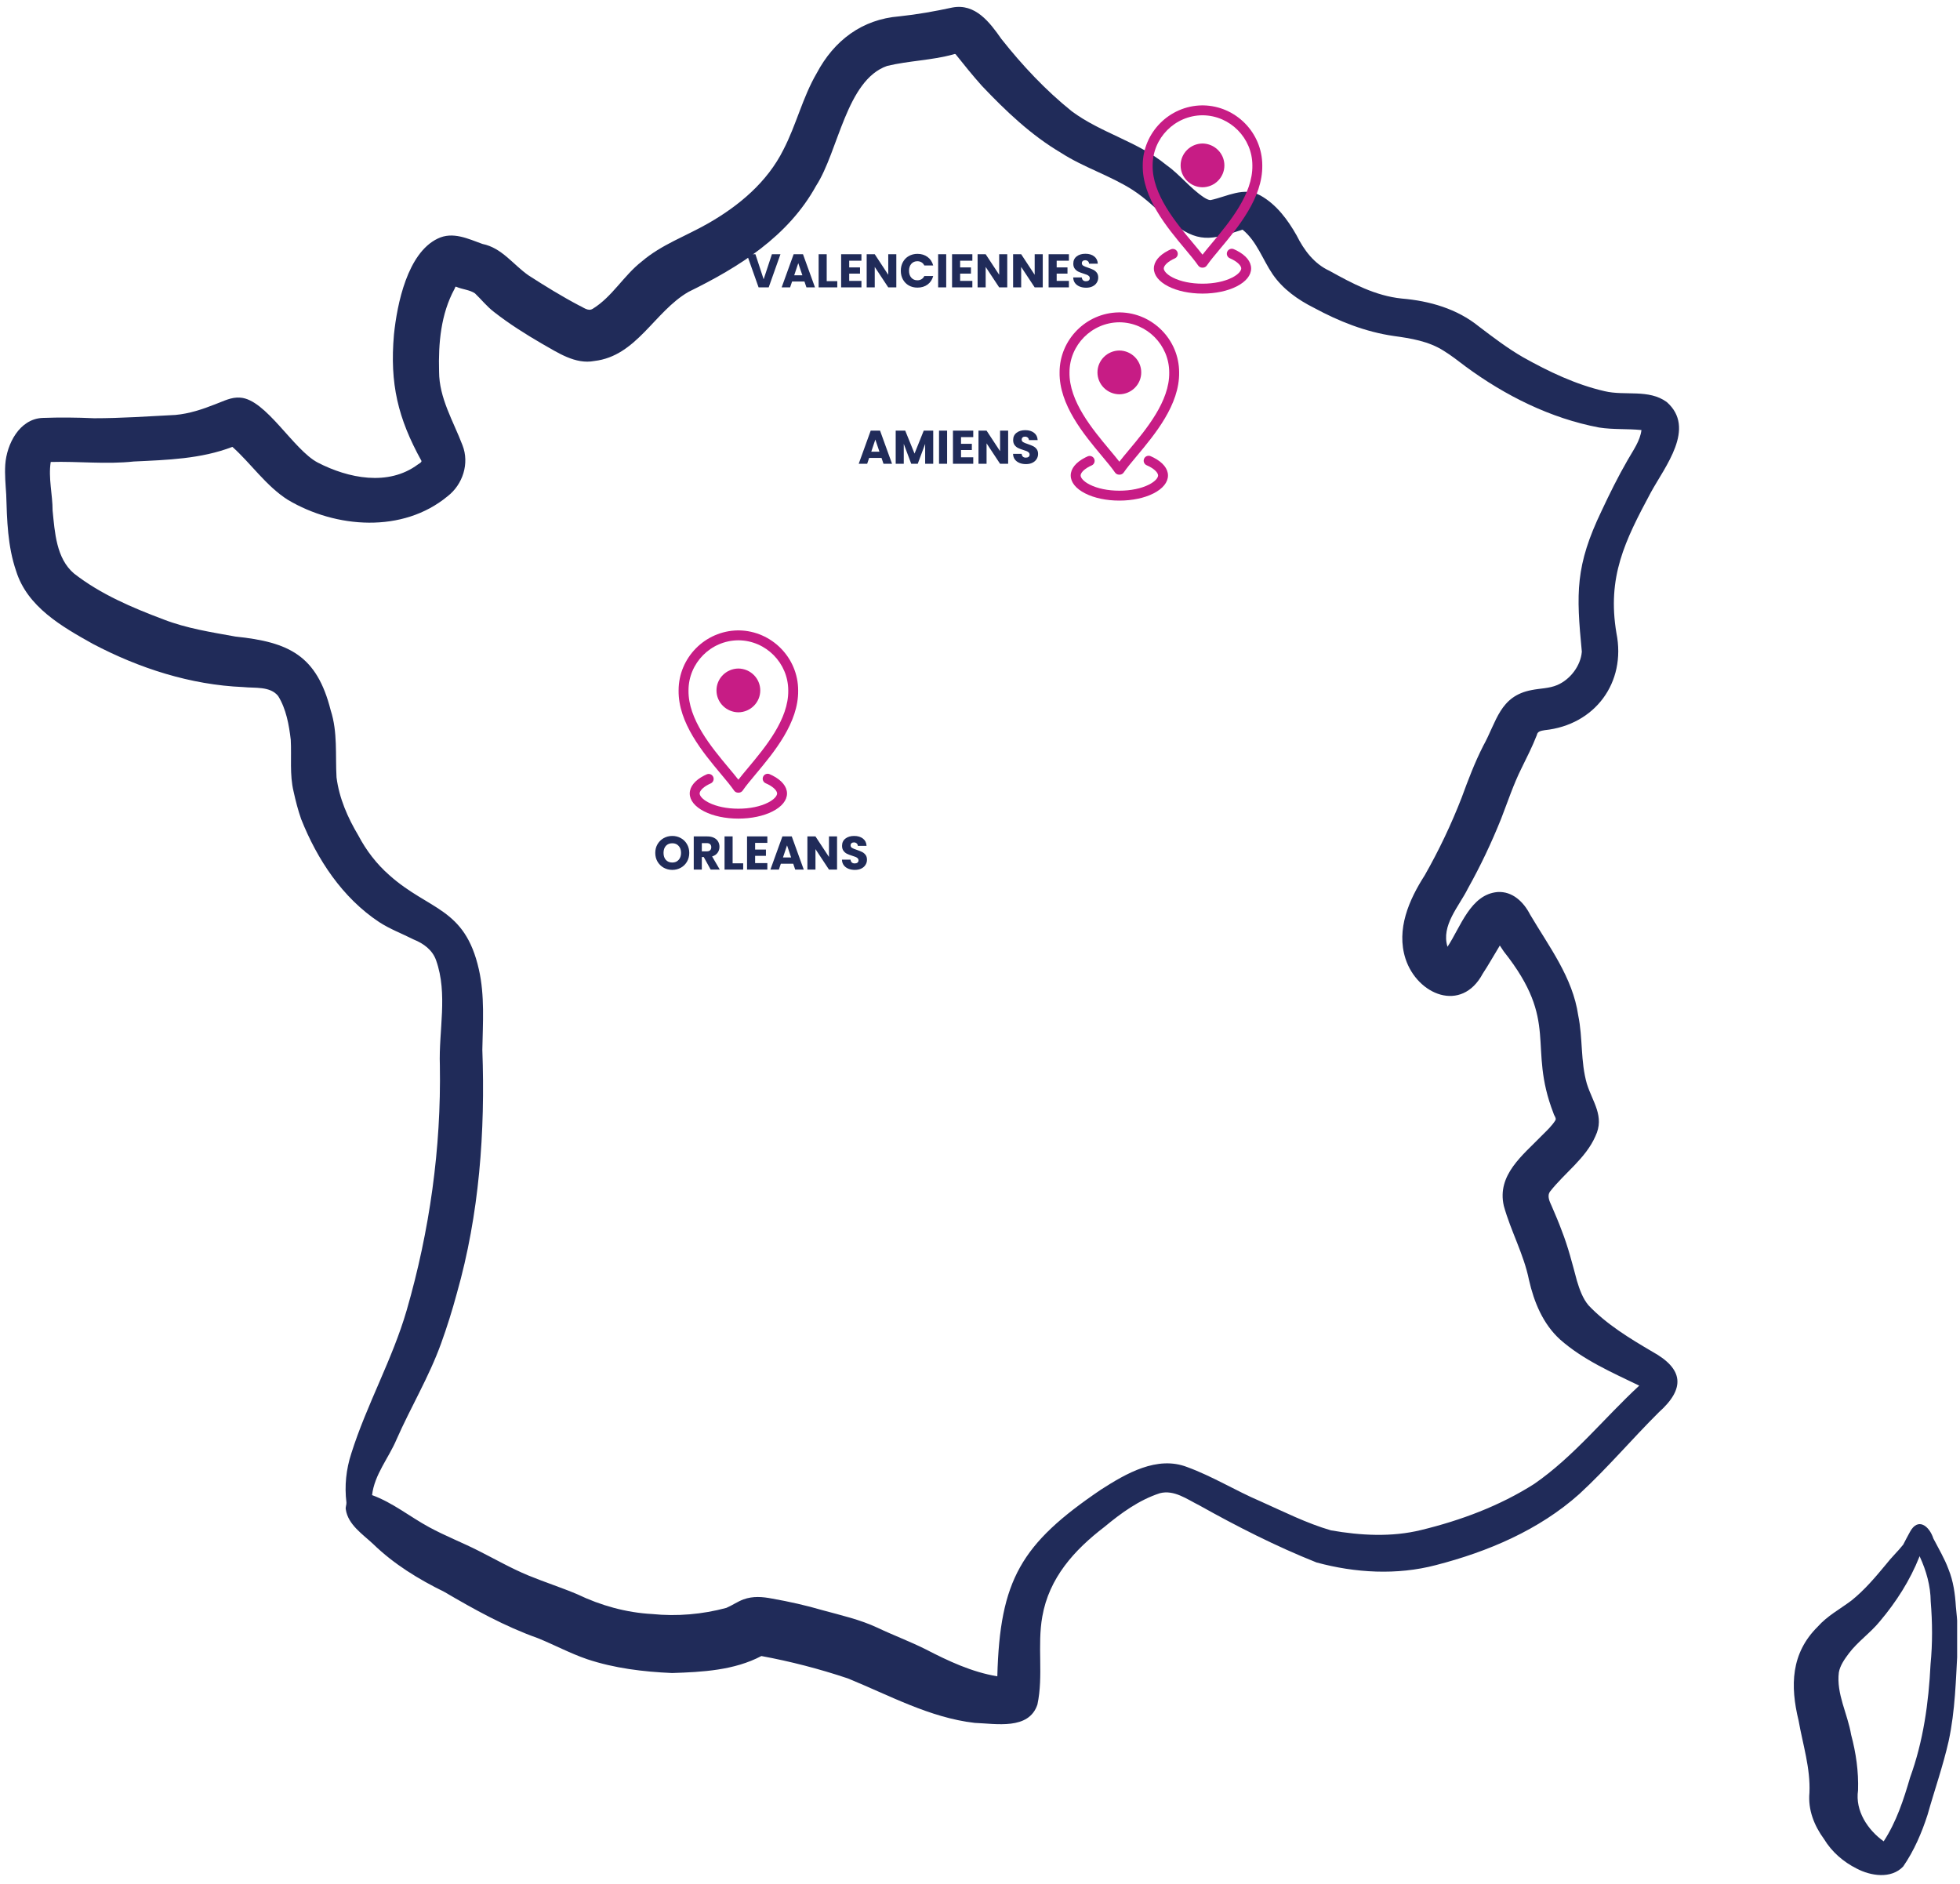 <svg xmlns="http://www.w3.org/2000/svg" width="411" height="395" viewBox="0 0 411 395" fill="none"><g clip-path="url(#clip0_13_1972)"><path d="M349.511 84.304C345.718 81.533 340.771 83.05 336.483 82.028C330.447 80.643 324.773 77.938 319.364 74.903C316.099 73.023 313.13 70.748 310.129 68.472C305.544 64.745 299.772 63.095 293.934 62.601C288.425 62.04 283.544 59.434 278.794 56.795C275.562 55.311 273.451 52.474 271.9 49.374C270.053 46.109 267.678 42.876 264.314 40.996C260.818 39.083 257.321 41.227 253.858 41.953C253.33 41.953 252.836 41.623 252.407 41.359C249.504 39.413 247.36 36.543 244.491 34.531C238.587 29.683 230.901 27.901 224.766 23.35C219.258 18.93 214.376 13.719 209.99 8.177C207.549 4.681 204.514 0.657 199.699 1.58C196.037 2.372 192.343 3.032 188.583 3.428C180.733 4.054 174.895 8.507 171.267 15.335C168.298 20.414 166.979 26.186 164.274 31.398C160.91 38.16 154.973 43.14 148.508 46.834C143.857 49.506 138.712 51.287 134.589 54.816C130.795 57.752 128.388 62.238 124.298 64.745C123.308 65.371 122.319 64.415 121.428 64.052C117.8 62.139 114.27 59.962 110.84 57.752C107.608 55.509 105.266 51.98 101.176 51.155C98.141 50.067 94.942 48.483 91.775 50.034C85.443 53.068 83.266 63.722 82.606 70.187C81.715 80.445 83.431 87.701 88.378 96.64C88.444 96.97 87.817 97.234 87.62 97.398C81.418 102.016 73.041 100.301 66.642 97.003C61.529 94.331 55.79 83.743 50.381 83.38C48.501 83.215 46.852 84.139 45.136 84.766C42.465 85.821 39.694 86.745 36.791 87.009C31.118 87.305 25.412 87.701 19.739 87.701C16.11 87.536 12.515 87.503 8.887 87.635C4.071 87.866 1.4 93.111 1.103 97.431C0.971 99.51 1.169 101.587 1.301 103.665C1.466 109.075 1.598 114.55 3.379 119.729C5.721 127.249 12.944 131.372 19.442 135C29.205 140.146 39.958 143.609 51.008 144.071C53.448 144.335 56.648 143.84 58.33 145.951C60.012 148.655 60.606 152.02 60.969 155.12C61.166 158.748 60.705 162.41 61.562 165.972C61.991 167.918 62.486 169.864 63.145 171.744C66.51 180.221 71.787 188.236 79.505 193.349C81.781 194.833 84.354 195.789 86.762 197.01C88.807 197.834 90.687 199.187 91.446 201.364C93.952 208.422 91.973 216.074 92.237 223.397C92.534 240.746 90.093 258.096 85.278 274.753C82.276 285.077 76.9 294.51 73.667 304.768C72.579 308.099 72.216 311.596 72.645 315.059C72.678 315.554 72.414 316.016 72.513 316.51C72.975 319.71 76.075 321.722 78.252 323.767C82.606 327.989 87.719 331.122 93.161 333.794C99.461 337.488 105.86 341.05 112.753 343.491C116.25 344.909 119.548 346.69 123.11 347.911C128.849 349.824 134.885 350.55 140.921 350.814C147.254 350.616 153.983 350.253 159.656 347.251C165.758 348.373 171.86 349.956 177.764 351.935C186.439 355.464 194.949 360.181 204.382 361.269C208.835 361.434 215.762 362.82 217.543 357.41C218.829 351.374 217.477 345.041 218.565 338.972C219.984 330.858 225.261 325.02 231.594 320.172C235.09 317.269 238.85 314.531 243.204 313.113C246.206 312.321 248.944 314.399 251.483 315.653C259.432 320.106 267.612 324.261 276.056 327.626C284.17 329.836 292.944 330.331 301.091 328.187C311.976 325.383 322.728 320.831 331.172 313.278C337.043 307.869 342.189 301.766 347.862 296.126C353.469 291.113 353.008 287.023 346.477 283.427C341.76 280.657 336.912 277.721 333.118 273.73C331.898 272.312 331.205 270.333 330.678 268.585C329.721 265.022 328.83 261.46 327.478 258.03C326.851 256.315 326.126 254.633 325.4 252.95C324.971 251.994 324.345 250.806 325.037 249.85C328.105 245.925 332.492 242.923 334.537 238.273C336.549 234.084 333.943 231.082 332.756 227.256C331.403 222.572 331.931 217.658 330.941 212.908C329.787 204.959 324.839 198.527 320.848 191.765C319.496 189.127 317.154 186.851 314.021 187.049C308.347 187.543 306.27 194.404 303.532 198.527C302.147 194.041 305.94 190.083 307.82 186.29C310.458 181.573 312.767 176.692 314.779 171.678C316.165 168.116 317.352 164.488 319.067 161.057C320.189 158.782 321.343 156.506 322.267 154.131C322.399 153.306 323.223 153.24 323.916 153.108C334.438 152.02 341.034 143.147 338.956 132.757C336.977 120.982 340.705 113.462 346.147 103.303C349.148 97.794 355.712 89.779 349.511 84.304ZM341.265 96.541C339.286 99.971 337.538 103.501 335.856 107.096C330.315 118.64 330.513 124.346 331.7 136.649C331.469 139.618 329.259 142.487 326.555 143.642C324.872 144.368 322.959 144.335 321.178 144.697C314.482 145.951 313.856 151.294 311.019 156.407C309.238 159.903 307.853 163.564 306.5 167.258C304.323 172.866 301.718 178.341 298.749 183.552C295.451 188.698 292.746 194.866 294.725 201.034C297.199 208.62 306.467 212.479 310.92 204.167C312.141 202.32 313.196 200.407 314.351 198.527C314.515 198.23 314.482 198.23 314.614 198.428C314.845 198.791 315.109 199.154 315.34 199.517C327.181 214.458 320.222 219.175 325.763 233.457C325.862 233.919 326.423 234.479 326.159 234.908C325.4 236.129 324.312 237.118 323.322 238.108C319.331 242.231 313.856 246.354 315.34 252.851C316.791 258.129 319.529 262.978 320.617 268.387C321.673 273.038 323.553 277.622 327.148 280.888C331.964 285.143 338 287.781 343.739 290.552C336.351 297.38 330.018 305.428 321.706 311.167C314.515 315.752 306.302 318.819 297.991 320.831C291.823 322.348 285.325 321.986 279.091 320.897C273.978 319.413 269.163 316.972 264.281 314.795C259.103 312.585 254.287 309.584 248.977 307.638C242.644 305.164 236.113 308.99 230.868 312.354C214.113 323.701 209.66 331.287 209.132 351.506C203.789 350.616 198.874 348.307 194.091 345.833C190.793 344.184 187.33 342.897 183.998 341.314C180.337 339.599 176.379 338.708 172.52 337.653C169.024 336.63 165.494 335.839 161.932 335.212C159.887 334.816 157.908 334.651 155.896 335.377C154.643 335.839 153.554 336.63 152.301 337.158C147.287 338.511 141.944 338.972 136.765 338.445C131.29 338.148 125.98 336.663 121.032 334.289C117.668 332.87 114.172 331.749 110.807 330.364C107.212 328.879 103.881 326.966 100.417 325.218C96.987 323.47 93.392 322.085 89.994 320.238C85.97 318.061 82.375 315.092 78.021 313.509C78.516 309.188 81.517 305.725 83.167 301.8C86.135 295.071 89.961 288.705 92.468 281.778C93.722 278.315 94.843 274.753 95.799 271.191C100.516 254.6 101.77 237.283 101.143 220.132C101.242 214.524 101.671 208.785 100.417 203.277C97.482 190.248 89.961 190.941 81.65 183.519C78.978 181.178 76.801 178.341 75.152 175.208C72.909 171.447 71.128 167.39 70.567 163.003C70.303 158.32 70.831 153.537 69.347 148.952C66.444 137.441 60.606 134.637 49.391 133.483C44.279 132.559 39.133 131.768 34.285 129.888C27.721 127.414 21.091 124.61 15.517 120.256C11.79 117.09 11.493 111.615 11.031 107.063C11.031 103.699 10.107 100.235 10.635 96.871C16.44 96.706 22.245 97.399 28.051 96.772C35.01 96.442 42.135 96.244 48.732 93.704C52.558 97.102 55.823 101.95 60.375 104.82C70.435 110.79 84.453 111.846 93.853 104.061C97.053 101.588 98.471 97.168 96.987 93.375C95.074 88.328 92.072 83.48 92.072 77.905C91.907 72.001 92.435 65.866 95.305 60.589C95.437 60.391 95.437 59.962 95.734 60.16C96.954 60.688 98.471 60.754 99.593 61.512C100.945 62.799 102.099 64.283 103.617 65.437C106.783 67.911 110.18 70.055 113.644 72.067C116.975 73.947 120.636 76.454 124.627 75.695C133.5 74.673 137.227 65.338 144.352 61.215C154.973 56.004 165.264 49.605 171.135 38.951C175.818 31.728 177.468 16.786 186.043 13.818C190.595 12.729 195.345 12.663 199.897 11.41C200.094 11.377 200.226 11.245 200.391 11.377C202.172 13.62 203.987 15.863 205.9 18.006C210.88 23.251 216.191 28.33 222.458 32.025C227.24 35.125 232.748 36.774 237.531 39.842C240.401 41.689 242.776 44.13 245.348 46.373C251.219 51.089 253.924 50.331 260.554 48.154C263.555 50.594 264.743 54.388 266.854 57.488C268.998 60.622 272.164 62.864 275.529 64.547C280.773 67.383 286.314 69.593 292.251 70.451C295.847 70.946 299.541 71.539 302.674 73.518C304.29 74.508 305.808 75.695 307.325 76.85C315.604 82.952 325.169 87.734 335.328 89.647C338.264 90.109 341.265 89.878 344.201 90.175C343.937 92.451 342.42 94.496 341.265 96.541Z" fill="#202B59"></path><path d="M410.136 336.894C409.971 334.223 409.608 331.551 408.585 329.044C407.761 326.801 406.507 324.723 405.419 322.612C404.561 319.974 402.187 318.093 400.504 321.227C400.01 322.117 399.548 323.008 399.086 323.899C397.965 325.317 396.612 326.57 395.491 328.022C393.248 330.726 390.972 333.431 388.201 335.641C385.827 337.422 383.155 338.84 381.176 341.083C375.536 346.657 375.371 353.485 377.152 360.775C378.042 365.821 379.659 370.769 379.428 375.914C379.098 379.476 380.417 382.808 382.495 385.644C384.111 388.316 386.552 390.427 389.323 391.812C392.258 393.363 396.546 394.055 399.086 391.384C401.362 388.085 402.978 384.325 404.199 380.532C405.65 375.386 407.431 370.34 408.618 365.095C410.004 358.696 410.136 352.133 410.498 345.602C410.696 342.699 410.433 339.797 410.136 336.894ZM404.825 348.966C404.429 357.047 403.308 365.095 400.537 372.715C399.185 377.365 397.668 382.016 394.996 386.106C391.632 383.698 388.993 379.707 389.62 375.419C389.752 371.461 389.191 367.569 388.168 363.743C387.443 359.389 385.035 355.167 385.596 350.681C385.86 349.197 386.816 347.878 387.674 346.723C389.554 344.217 392.225 342.403 394.204 339.962C397.635 335.905 400.537 331.353 402.483 326.438C402.549 326.24 402.516 326.24 402.582 326.438C403.935 329.374 404.825 332.54 404.858 335.806C405.221 340.193 405.254 344.579 404.825 348.966Z" fill="#202B59"></path></g><g clip-path="url(#clip1_13_1972)"><path d="M245.926 54.387C246.064 54.317 246.206 54.25 246.351 54.186C246.877 53.956 247.116 53.343 246.886 52.818C246.656 52.293 246.043 52.054 245.518 52.283C245.336 52.363 245.159 52.447 244.983 52.536C243.033 53.535 241.959 54.869 241.959 56.291C241.959 57.72 243.033 59.055 244.984 60.05C246.899 61.025 249.447 61.562 252.158 61.562C254.87 61.562 257.417 61.025 259.33 60.05C261.281 59.055 262.355 57.72 262.355 56.291C262.355 54.869 261.281 53.536 259.33 52.535C259.13 52.433 258.922 52.336 258.708 52.244C258.181 52.018 257.57 52.26 257.343 52.786C257.117 53.313 257.36 53.925 257.886 54.151C258.059 54.226 258.225 54.304 258.384 54.384C259.783 55.101 260.279 55.859 260.279 56.29C260.279 56.726 259.783 57.487 258.387 58.199C256.76 59.029 254.548 59.485 252.158 59.485C249.768 59.485 247.556 59.029 245.928 58.199C244.531 57.487 244.037 56.726 244.037 56.29C244.036 55.859 244.532 55.101 245.926 54.387Z" fill="#C71C85"></path><path d="M252.295 22.097C252.267 22.095 252.239 22.093 252.21 22.093H252.105C252.077 22.093 252.049 22.095 252.022 22.097C245.178 22.198 239.624 27.828 239.624 34.664C239.516 41.465 244.72 47.689 248.52 52.233C249.634 53.566 250.597 54.718 251.248 55.671C251.441 55.954 251.762 56.124 252.106 56.124H252.211C252.554 56.124 252.875 55.954 253.069 55.671C253.719 54.717 254.682 53.566 255.797 52.233C259.596 47.689 264.8 41.464 264.692 34.68C264.692 27.828 259.137 22.198 252.295 22.097ZM254.202 50.901C253.439 51.814 252.745 52.644 252.158 53.402C251.57 52.644 250.876 51.814 250.113 50.901C246.522 46.606 241.605 40.725 241.701 34.68C241.701 28.938 246.372 24.225 252.115 24.173C252.129 24.173 252.143 24.172 252.158 24.172C252.172 24.172 252.186 24.173 252.201 24.173C257.943 24.225 262.615 28.938 262.615 34.697C262.71 40.725 257.793 46.606 254.202 50.901Z" fill="#C71C85"></path><path d="M252.158 30.091C249.619 30.119 247.567 32.163 247.567 34.682C247.567 37.201 249.617 39.245 252.158 39.272C254.698 39.245 256.748 37.201 256.748 34.682C256.748 32.163 254.696 30.119 252.158 30.091Z" fill="#C71C85"></path></g><g clip-path="url(#clip2_13_1972)"><path d="M228.49 97.795C228.628 97.725 228.77 97.658 228.915 97.594C229.441 97.364 229.68 96.751 229.45 96.226C229.22 95.701 228.607 95.463 228.082 95.692C227.9 95.771 227.723 95.855 227.547 95.945C225.597 96.944 224.523 98.277 224.523 99.699C224.523 101.129 225.597 102.464 227.548 103.458C229.463 104.433 232.011 104.97 234.722 104.97C237.434 104.97 239.981 104.433 241.894 103.458C243.845 102.463 244.919 101.128 244.919 99.699C244.919 98.277 243.845 96.944 241.894 95.944C241.694 95.842 241.486 95.744 241.272 95.652C240.745 95.426 240.134 95.668 239.907 96.195C239.681 96.722 239.924 97.333 240.45 97.559C240.623 97.634 240.789 97.712 240.948 97.793C242.347 98.509 242.843 99.267 242.843 99.698C242.843 100.134 242.347 100.895 240.951 101.607C239.324 102.437 237.112 102.893 234.722 102.893C232.332 102.893 230.12 102.437 228.492 101.607C227.095 100.896 226.601 100.134 226.601 99.698C226.6 99.267 227.096 98.51 228.49 97.795Z" fill="#C71C85"></path><path d="M234.859 65.505C234.831 65.503 234.803 65.501 234.774 65.501H234.669C234.641 65.501 234.613 65.503 234.586 65.505C227.742 65.606 222.188 71.236 222.188 78.072C222.08 84.873 227.284 91.097 231.084 95.642C232.198 96.974 233.161 98.126 233.812 99.079C234.005 99.363 234.326 99.532 234.67 99.532H234.775C235.118 99.532 235.439 99.363 235.633 99.079C236.283 98.125 237.246 96.974 238.361 95.641C242.16 91.097 247.364 84.872 247.256 78.088C247.256 71.236 241.701 65.607 234.859 65.505ZM236.767 94.309C236.003 95.222 235.309 96.052 234.722 96.81C234.134 96.052 233.44 95.222 232.677 94.309C229.086 90.015 224.169 84.133 224.265 78.088C224.265 72.346 228.936 67.633 234.679 67.581C234.693 67.581 234.707 67.581 234.722 67.58C234.736 67.581 234.75 67.581 234.765 67.581C240.507 67.633 245.179 72.346 245.179 78.105C245.274 84.133 240.357 90.014 236.767 94.309Z" fill="#C71C85"></path><path d="M234.722 73.499C232.183 73.527 230.131 75.571 230.131 78.09C230.131 80.61 232.181 82.653 234.722 82.68C237.262 82.653 239.312 80.61 239.312 78.09C239.312 75.571 237.26 73.527 234.722 73.499Z" fill="#C71C85"></path></g><g clip-path="url(#clip3_13_1972)"><path d="M148.602 164.478C148.739 164.408 148.881 164.341 149.026 164.277C149.552 164.047 149.791 163.434 149.561 162.909C149.331 162.383 148.718 162.145 148.193 162.374C148.011 162.454 147.834 162.538 147.658 162.627C145.708 163.626 144.634 164.959 144.634 166.382C144.634 167.811 145.708 169.146 147.66 170.141C149.574 171.116 152.122 171.653 154.833 171.653C157.545 171.653 160.092 171.116 162.006 170.141C163.956 169.146 165.031 167.811 165.031 166.382C165.031 164.96 163.957 163.627 162.006 162.626C161.805 162.524 161.597 162.427 161.383 162.335C160.856 162.108 160.245 162.351 160.019 162.877C159.792 163.404 160.035 164.016 160.561 164.242C160.734 164.316 160.9 164.395 161.06 164.475C162.458 165.192 162.954 165.95 162.954 166.381C162.954 166.817 162.458 167.578 161.062 168.29C159.435 169.119 157.223 169.575 154.833 169.575C152.443 169.575 150.231 169.119 148.603 168.29C147.207 167.578 146.712 166.817 146.712 166.381C146.711 165.95 147.207 165.192 148.602 164.478Z" fill="#C71C85"></path><path d="M154.97 132.188C154.942 132.185 154.914 132.184 154.885 132.184H154.781C154.752 132.184 154.724 132.185 154.697 132.188C147.853 132.288 142.299 137.918 142.299 144.754C142.191 151.556 147.395 157.78 151.195 162.324C152.309 163.657 153.272 164.809 153.923 165.762C154.116 166.045 154.438 166.215 154.781 166.215H154.886C155.229 166.215 155.551 166.045 155.744 165.762C156.394 164.808 157.357 163.657 158.472 162.324C162.271 157.78 167.475 151.555 167.368 144.771C167.367 137.919 161.813 132.289 154.97 132.188ZM156.878 160.991C156.115 161.904 155.42 162.735 154.833 163.493C154.245 162.735 153.551 161.904 152.788 160.992C149.197 156.697 144.28 150.816 144.376 144.771C144.376 139.029 149.047 134.315 154.79 134.264C154.804 134.264 154.818 134.263 154.833 134.262C154.847 134.263 154.861 134.264 154.876 134.264C160.618 134.315 165.29 139.029 165.29 144.787C165.385 150.816 160.468 156.697 156.878 160.991Z" fill="#C71C85"></path><path d="M154.833 140.182C152.294 140.21 150.242 142.253 150.242 144.773C150.242 147.292 152.292 149.335 154.833 149.363C157.374 149.335 159.423 147.292 159.423 144.773C159.423 142.253 157.371 140.21 154.833 140.182Z" fill="#C71C85"></path></g><path d="M163.655 53.31L161.19 60.26H159.072L156.607 53.31H158.408L160.131 58.557L161.864 53.31H163.655ZM168.689 59.033H166.095L165.68 60.26H163.908L166.422 53.31H168.382L170.897 60.26H169.105L168.689 59.033ZM168.254 57.726L167.392 55.182L166.541 57.726H168.254ZM173.355 58.953H175.573V60.26H171.662V53.31H173.355V58.953ZM178.073 54.667V56.073H180.34V57.379H178.073V58.904H180.637V60.26H176.38V53.31H180.637V54.667H178.073ZM187.953 60.26H186.261L183.429 55.974V60.26H181.736V53.31H183.429L186.261 57.617V53.31H187.953V60.26ZM188.894 56.776C188.894 56.089 189.042 55.479 189.339 54.944C189.636 54.403 190.049 53.984 190.577 53.687C191.111 53.383 191.715 53.231 192.388 53.231C193.213 53.231 193.919 53.449 194.507 53.885C195.094 54.32 195.487 54.914 195.685 55.667H193.824C193.685 55.376 193.487 55.155 193.23 55.003C192.979 54.852 192.692 54.776 192.368 54.776C191.847 54.776 191.425 54.957 191.101 55.32C190.778 55.683 190.616 56.168 190.616 56.776C190.616 57.383 190.778 57.868 191.101 58.231C191.425 58.594 191.847 58.775 192.368 58.775C192.692 58.775 192.979 58.699 193.23 58.548C193.487 58.396 193.685 58.175 193.824 57.884H195.685C195.487 58.637 195.094 59.231 194.507 59.666C193.919 60.095 193.213 60.31 192.388 60.31C191.715 60.31 191.111 60.161 190.577 59.864C190.049 59.561 189.636 59.142 189.339 58.607C189.042 58.072 188.894 57.462 188.894 56.776ZM198.415 53.31V60.26H196.722V53.31H198.415ZM201.334 54.667V56.073H203.601V57.379H201.334V58.904H203.898V60.26H199.641V53.31H203.898V54.667H201.334ZM211.215 60.26H209.522L206.69 55.974V60.26H204.997V53.31H206.69L209.522 57.617V53.31H211.215V60.26ZM218.659 60.26H216.966L214.135 55.974V60.26H212.442V53.31H214.135L216.966 57.617V53.31H218.659V60.26ZM221.579 54.667V56.073H223.846V57.379H221.579V58.904H224.143V60.26H219.886V53.31H224.143V54.667H221.579ZM227.757 60.33C227.249 60.33 226.793 60.247 226.391 60.082C225.988 59.917 225.665 59.673 225.42 59.349C225.183 59.026 225.057 58.637 225.044 58.181H226.846C226.872 58.439 226.961 58.637 227.113 58.775C227.265 58.907 227.463 58.973 227.707 58.973C227.958 58.973 228.156 58.917 228.301 58.805C228.446 58.686 228.519 58.525 228.519 58.32C228.519 58.148 228.46 58.006 228.341 57.894C228.229 57.782 228.087 57.69 227.915 57.617C227.75 57.544 227.513 57.462 227.202 57.37C226.754 57.231 226.387 57.092 226.103 56.954C225.82 56.815 225.575 56.611 225.371 56.34C225.166 56.069 225.064 55.716 225.064 55.281C225.064 54.634 225.298 54.129 225.767 53.766C226.235 53.396 226.846 53.212 227.598 53.212C228.364 53.212 228.981 53.396 229.45 53.766C229.918 54.129 230.169 54.637 230.202 55.291H228.371C228.357 55.066 228.275 54.891 228.123 54.766C227.971 54.634 227.777 54.568 227.539 54.568C227.334 54.568 227.169 54.624 227.044 54.736C226.919 54.842 226.856 54.997 226.856 55.201C226.856 55.426 226.961 55.601 227.173 55.726C227.384 55.852 227.714 55.987 228.163 56.132C228.611 56.284 228.974 56.429 229.252 56.568C229.535 56.706 229.78 56.907 229.984 57.172C230.189 57.435 230.291 57.775 230.291 58.191C230.291 58.587 230.189 58.947 229.984 59.27C229.786 59.594 229.496 59.851 229.113 60.042C228.73 60.234 228.278 60.33 227.757 60.33Z" fill="#202B59"></path><path d="M184.848 96.022H182.255L181.839 97.25H180.067L182.581 90.3H184.542L187.056 97.25H185.264L184.848 96.022ZM184.413 94.716L183.552 92.171L182.7 94.716H184.413ZM195.692 90.3V97.25H193.999V93.082L192.445 97.25H191.079L189.514 93.072V97.25H187.821V90.3H189.821L191.772 95.112L193.702 90.3H195.692ZM198.602 90.3V97.25H196.909V90.3H198.602ZM201.522 91.656V93.062H203.789V94.369H201.522V95.894H204.086V97.25H199.829V90.3H204.086V91.656H201.522ZM211.402 97.25H209.709L206.878 92.963V97.25H205.185V90.3H206.878L209.709 94.607V90.3H211.402V97.25ZM215.144 97.319C214.636 97.319 214.18 97.237 213.778 97.072C213.375 96.907 213.052 96.663 212.808 96.339C212.57 96.016 212.445 95.626 212.431 95.171H214.233C214.26 95.428 214.349 95.626 214.501 95.765C214.652 95.897 214.85 95.963 215.095 95.963C215.345 95.963 215.543 95.907 215.689 95.795C215.834 95.676 215.906 95.514 215.906 95.31C215.906 95.138 215.847 94.996 215.728 94.884C215.616 94.772 215.474 94.679 215.302 94.607C215.137 94.534 214.9 94.452 214.59 94.359C214.141 94.221 213.775 94.082 213.491 93.943C213.207 93.805 212.963 93.6 212.758 93.33C212.554 93.059 212.451 92.706 212.451 92.27C212.451 91.624 212.686 91.119 213.154 90.756C213.623 90.386 214.233 90.201 214.986 90.201C215.751 90.201 216.368 90.386 216.837 90.756C217.306 91.119 217.556 91.627 217.589 92.28H215.758C215.745 92.056 215.662 91.881 215.51 91.755C215.359 91.624 215.164 91.558 214.926 91.558C214.722 91.558 214.557 91.614 214.431 91.726C214.306 91.831 214.243 91.987 214.243 92.191C214.243 92.415 214.349 92.59 214.56 92.716C214.771 92.841 215.101 92.977 215.55 93.122C215.999 93.273 216.362 93.419 216.639 93.557C216.923 93.696 217.167 93.897 217.372 94.161C217.576 94.425 217.678 94.765 217.678 95.181C217.678 95.577 217.576 95.937 217.372 96.26C217.174 96.583 216.883 96.841 216.5 97.032C216.118 97.224 215.665 97.319 215.144 97.319Z" fill="#202B59"></path><path d="M140.979 182.406C140.326 182.406 139.725 182.254 139.177 181.951C138.636 181.647 138.204 181.225 137.88 180.684C137.564 180.136 137.405 179.522 137.405 178.842C137.405 178.162 137.564 177.552 137.88 177.011C138.204 176.47 138.636 176.047 139.177 175.744C139.725 175.44 140.326 175.288 140.979 175.288C141.632 175.288 142.23 175.44 142.771 175.744C143.319 176.047 143.748 176.47 144.058 177.011C144.375 177.552 144.533 178.162 144.533 178.842C144.533 179.522 144.375 180.136 144.058 180.684C143.741 181.225 143.312 181.647 142.771 181.951C142.23 182.254 141.632 182.406 140.979 182.406ZM140.979 180.862C141.533 180.862 141.976 180.677 142.306 180.307C142.642 179.938 142.811 179.449 142.811 178.842C142.811 178.228 142.642 177.74 142.306 177.377C141.976 177.007 141.533 176.823 140.979 176.823C140.418 176.823 139.969 177.004 139.633 177.367C139.303 177.73 139.138 178.222 139.138 178.842C139.138 179.456 139.303 179.948 139.633 180.317C139.969 180.68 140.418 180.862 140.979 180.862ZM149.019 182.337L147.574 179.713H147.168V182.337H145.475V175.387H148.316C148.864 175.387 149.329 175.483 149.712 175.674C150.102 175.866 150.392 176.13 150.583 176.466C150.775 176.796 150.87 177.166 150.87 177.575C150.87 178.037 150.738 178.45 150.474 178.813C150.217 179.176 149.834 179.433 149.326 179.585L150.93 182.337H149.019ZM147.168 178.516H148.217C148.527 178.516 148.758 178.44 148.91 178.288C149.069 178.136 149.148 177.922 149.148 177.644C149.148 177.38 149.069 177.172 148.91 177.021C148.758 176.869 148.527 176.793 148.217 176.793H147.168V178.516ZM153.626 181.03H155.844V182.337H151.933V175.387H153.626V181.03ZM158.344 176.743V178.149H160.611V179.456H158.344V180.981H160.908V182.337H156.651V175.387H160.908V176.743H158.344ZM166.333 181.109H163.74L163.324 182.337H161.552L164.066 175.387H166.027L168.541 182.337H166.749L166.333 181.109ZM165.898 179.803L165.037 177.258L164.185 179.803H165.898ZM175.524 182.337H173.831L170.999 178.05V182.337H169.306V175.387H170.999L173.831 179.694V175.387H175.524V182.337ZM179.265 182.406C178.757 182.406 178.302 182.324 177.899 182.159C177.497 181.994 177.173 181.75 176.929 181.426C176.691 181.103 176.566 180.713 176.553 180.258H178.355C178.381 180.515 178.47 180.713 178.622 180.852C178.774 180.984 178.972 181.05 179.216 181.05C179.467 181.05 179.665 180.994 179.81 180.882C179.955 180.763 180.028 180.601 180.028 180.397C180.028 180.225 179.968 180.083 179.85 179.971C179.737 179.859 179.595 179.766 179.424 179.694C179.259 179.621 179.021 179.539 178.711 179.446C178.262 179.308 177.896 179.169 177.612 179.03C177.328 178.892 177.084 178.687 176.88 178.417C176.675 178.146 176.573 177.793 176.573 177.357C176.573 176.71 176.807 176.206 177.276 175.843C177.744 175.473 178.355 175.288 179.107 175.288C179.873 175.288 180.49 175.473 180.958 175.843C181.427 176.206 181.678 176.714 181.711 177.367H179.879C179.866 177.143 179.784 176.968 179.632 176.842C179.48 176.71 179.285 176.644 179.048 176.644C178.843 176.644 178.678 176.701 178.553 176.813C178.427 176.918 178.365 177.073 178.365 177.278C178.365 177.502 178.47 177.677 178.681 177.803C178.893 177.928 179.223 178.063 179.671 178.209C180.12 178.36 180.483 178.506 180.76 178.644C181.044 178.783 181.288 178.984 181.493 179.248C181.698 179.512 181.8 179.852 181.8 180.268C181.8 180.664 181.698 181.024 181.493 181.347C181.295 181.67 181.005 181.928 180.622 182.119C180.239 182.311 179.787 182.406 179.265 182.406Z" fill="#202B59"></path><defs><clipPath id="clip0_13_1972"><rect width="409.5" height="393.7" fill="white" transform="translate(0.9 0.7)"></rect></clipPath><clipPath id="clip1_13_1972"><rect width="25.5" height="39.7" fill="white" transform="translate(239.5 22.1)"></rect></clipPath><clipPath id="clip2_13_1972"><rect width="25.5" height="39.8" fill="white" transform="translate(222 65.5)"></rect></clipPath><clipPath id="clip3_13_1972"><rect width="25.5" height="39.7" fill="white" transform="translate(142.1 132.2)"></rect></clipPath></defs></svg>
